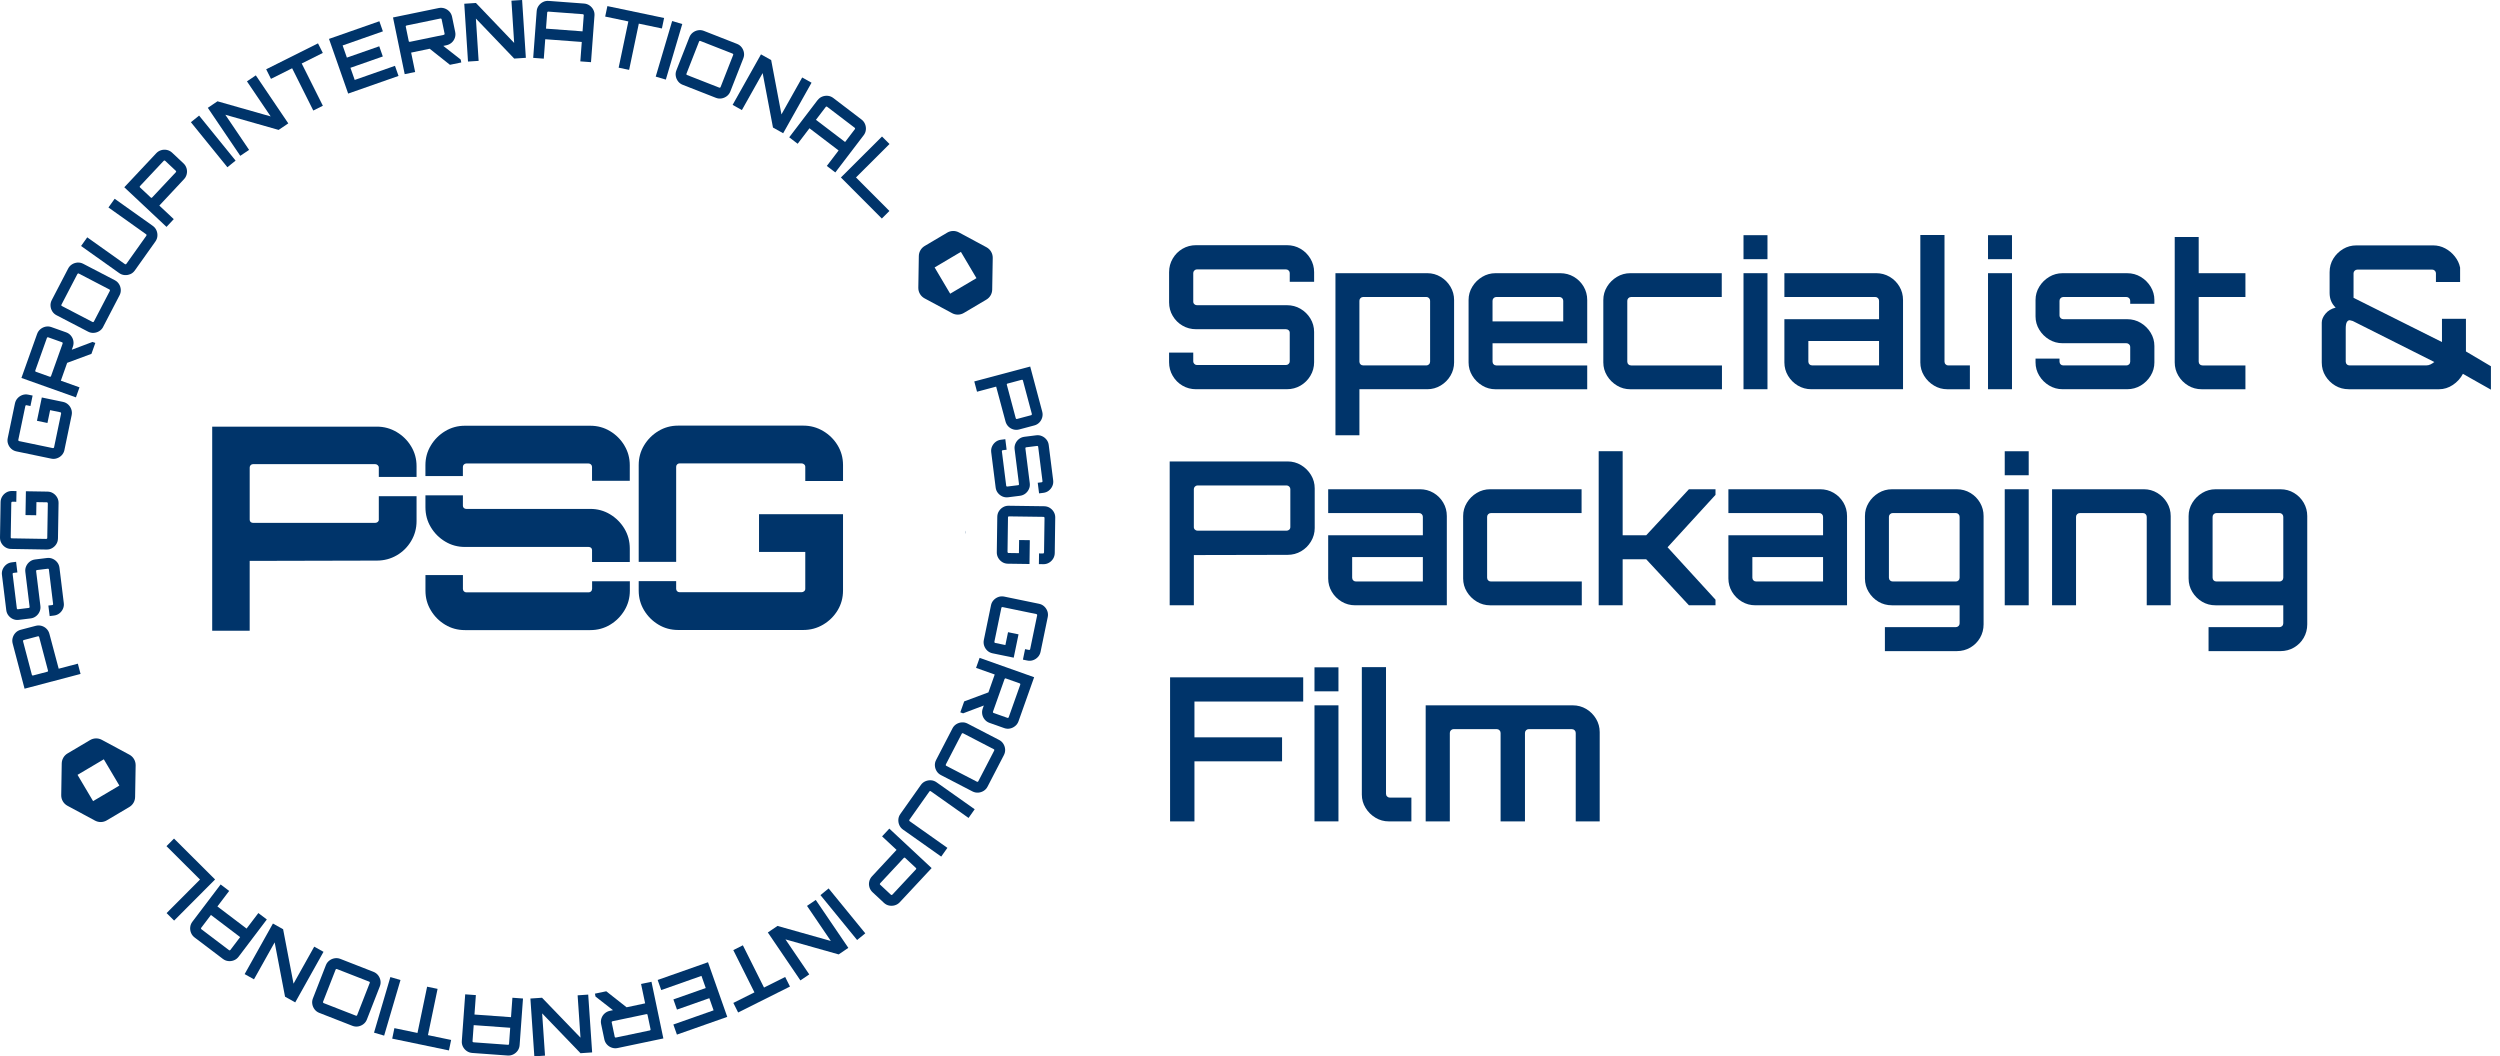 <?xml version="1.0" encoding="UTF-8"?>
<svg id="Layer_1" data-name="Layer 1" xmlns="http://www.w3.org/2000/svg" viewBox="0 0 1480.12 625.4">
  <defs>
    <style>
      .cls-1 {
        fill: #00346a;
      }
    </style>
  </defs>
  <g>
    <path class="cls-1" d="M708.13,230.44c-2.94,0-5.62-.71-8.05-2.13-2.43-1.42-4.35-3.36-5.78-5.8-1.43-2.45-2.15-5.13-2.15-8.05v-5.69h14.31v5.21c0,.55.22,1.05.66,1.48.44.43.93.65,1.49.65h52.71c.64,0,1.17-.22,1.61-.65.44-.43.66-.93.66-1.48v-16.94c0-.63-.22-1.14-.66-1.54-.44-.39-.97-.59-1.61-.59h-53.18c-2.94,0-5.62-.71-8.05-2.13-2.43-1.42-4.35-3.33-5.78-5.75-1.43-2.41-2.15-5.07-2.15-8v-17.89c0-2.92.72-5.61,2.15-8.05,1.43-2.45,3.36-4.38,5.78-5.8,2.42-1.42,5.11-2.13,8.05-2.13h53.78c2.94,0,5.62.71,8.05,2.13,2.42,1.42,4.37,3.36,5.84,5.8,1.47,2.45,2.21,5.13,2.21,8.05v5.69h-14.43v-5.21c0-.55-.22-1.05-.66-1.48-.44-.43-.97-.65-1.61-.65h-52.71c-.56,0-1.05.22-1.49.65-.44.43-.66.93-.66,1.48v16.94c0,.63.22,1.15.66,1.54.44.4.93.59,1.49.59h53.3c2.94,0,5.62.71,8.05,2.13,2.42,1.42,4.37,3.34,5.84,5.74,1.47,2.41,2.21,5.08,2.21,8v17.89c0,2.92-.74,5.61-2.21,8.05-1.47,2.45-3.42,4.38-5.84,5.8-2.43,1.42-5.11,2.13-8.05,2.13h-53.78Z"/>
    <path class="cls-1" d="M790.65,257.68v-95.94h54.38c2.86,0,5.5.73,7.93,2.19,2.42,1.46,4.35,3.4,5.78,5.8,1.43,2.41,2.15,5.04,2.15,7.88v36.96c0,2.84-.72,5.47-2.15,7.88-1.43,2.41-3.36,4.34-5.78,5.8-2.43,1.46-5.07,2.19-7.93,2.19h-40.19v27.24h-14.19ZM807.1,216.34h37.44c.56,0,1.05-.22,1.49-.65.44-.43.66-.97.66-1.6v-36.01c0-.63-.22-1.16-.66-1.6-.44-.43-.94-.65-1.49-.65h-37.44c-.64,0-1.17.22-1.61.65-.44.44-.66.97-.66,1.6v36.01c0,.63.22,1.17.66,1.6.44.44.97.65,1.61.65Z"/>
    <path class="cls-1" d="M877.52,228.25c-2.43-1.46-4.37-3.39-5.84-5.8-1.47-2.41-2.21-5.03-2.21-7.88v-36.96c0-2.84.73-5.47,2.21-7.88,1.47-2.41,3.42-4.34,5.84-5.8,2.42-1.46,5.07-2.19,7.93-2.19h38.28c2.94,0,5.62.71,8.05,2.13,2.42,1.42,4.35,3.34,5.78,5.75,1.43,2.41,2.15,5.08,2.15,8v25.59h-56.05v10.9c0,.63.22,1.17.66,1.6.44.44.97.65,1.61.65h53.78v14.1h-54.26c-2.86,0-5.51-.73-7.93-2.19ZM883.66,190.28h41.85v-12.2c0-.63-.22-1.16-.66-1.6-.44-.43-.97-.65-1.61-.65h-37.32c-.64,0-1.17.22-1.61.65-.44.44-.66.97-.66,1.6v12.2Z"/>
    <path class="cls-1" d="M957.29,228.25c-2.43-1.46-4.37-3.39-5.84-5.8-1.47-2.41-2.21-5.03-2.21-7.88v-36.96c0-2.84.73-5.47,2.21-7.88,1.47-2.41,3.42-4.34,5.84-5.8,2.42-1.46,5.07-2.19,7.93-2.19h54.14v14.1h-53.66c-.64,0-1.17.22-1.61.65-.44.44-.66.97-.66,1.6v36.01c0,.63.22,1.17.66,1.6.44.44.97.65,1.61.65h53.78v14.1h-54.26c-2.86,0-5.51-.73-7.93-2.19Z"/>
    <path class="cls-1" d="M1032.24,153.45v-14.21h14.19v14.21h-14.19ZM1032.24,230.44v-68.7h14.19v68.7h-14.19Z"/>
    <path class="cls-1" d="M1072.42,230.44c-2.94,0-5.62-.73-8.05-2.19-2.43-1.46-4.35-3.39-5.78-5.8-1.43-2.41-2.15-5.03-2.15-7.88v-25.59h56.05v-10.9c0-.63-.22-1.16-.66-1.6-.44-.43-.97-.65-1.61-.65h-53.78v-14.1h54.26c2.94,0,5.62.71,8.05,2.13,2.42,1.42,4.35,3.34,5.78,5.75,1.43,2.41,2.15,5.08,2.15,8v52.83h-54.26ZM1072.9,216.34h39.59v-14.45h-41.86v12.2c0,.63.22,1.17.66,1.6.44.44.97.65,1.61.65Z"/>
    <path class="cls-1" d="M1144.98,228.25c-2.43-1.46-4.37-3.39-5.84-5.8-1.47-2.41-2.21-5.03-2.21-7.88v-75.45h14.31v74.98c0,.63.22,1.17.66,1.6.44.44.93.65,1.49.65h12.88v14.1h-13.36c-2.86,0-5.51-.73-7.93-2.19Z"/>
    <path class="cls-1" d="M1177,153.45v-14.21h14.19v14.21h-14.19ZM1177,230.44v-68.7h14.19v68.7h-14.19Z"/>
    <path class="cls-1" d="M1213.19,228.25c-2.43-1.46-4.37-3.39-5.84-5.8-1.47-2.41-2.21-5.03-2.21-7.88v-2.25h14.19v1.78c0,.63.22,1.17.66,1.6.44.44.97.65,1.61.65h37.32c.64,0,1.17-.22,1.61-.65.44-.43.66-.97.66-1.6v-8.77c0-.55-.22-1.05-.66-1.48-.44-.43-.97-.65-1.61-.65h-37.8c-2.86,0-5.51-.73-7.93-2.19-2.43-1.46-4.37-3.39-5.84-5.8-1.47-2.41-2.21-5.03-2.21-7.88v-9.71c0-2.84.73-5.47,2.21-7.88,1.47-2.41,3.42-4.34,5.84-5.8,2.42-1.46,5.07-2.19,7.93-2.19h38.28c2.94,0,5.62.73,8.05,2.19,2.42,1.46,4.37,3.4,5.84,5.8,1.47,2.41,2.21,5.04,2.21,7.88v2.25h-14.31v-1.78c0-.63-.22-1.16-.66-1.6-.44-.43-.97-.65-1.61-.65h-37.32c-.64,0-1.17.22-1.61.65-.44.44-.66.97-.66,1.6v8.76c0,.55.22,1.05.66,1.48.44.43.97.65,1.61.65h37.8c2.94,0,5.62.73,8.05,2.19,2.42,1.46,4.37,3.4,5.84,5.8,1.47,2.41,2.21,5.03,2.21,7.88v9.71c0,2.84-.74,5.47-2.21,7.88-1.47,2.41-3.42,4.34-5.84,5.8-2.43,1.46-5.11,2.19-8.05,2.19h-38.28c-2.86,0-5.51-.73-7.93-2.19Z"/>
    <path class="cls-1" d="M1295.47,228.25c-2.43-1.46-4.35-3.39-5.78-5.8-1.43-2.41-2.15-5.03-2.15-7.88v-74.27h14.19v21.44h27.67v14.1h-27.67v38.26c0,.63.22,1.17.66,1.6.44.44.97.65,1.61.65h25.4v14.1h-25.88c-2.94,0-5.62-.73-8.05-2.19Z"/>
    <path class="cls-1" d="M1390.57,230.44c-2.94,0-5.6-.71-7.99-2.13-2.38-1.42-4.31-3.32-5.78-5.69-1.47-2.37-2.21-5.05-2.21-8.05v-23.57c0-1.74.73-3.49,2.21-5.27,1.47-1.78,3.48-2.98,6.02-3.61-2.38-2.29-3.58-5.17-3.58-8.65v-12.32c0-3,.73-5.69,2.21-8.05,1.47-2.37,3.4-4.26,5.78-5.69,2.39-1.42,5.01-2.13,7.87-2.13h45.43c2.54,0,4.93.59,7.15,1.78,2.22,1.18,4.13,2.78,5.72,4.8,1.59,2.01,2.62,4.2,3.1,6.57v8.53h-14.31v-5.21c0-.55-.22-1.05-.66-1.48-.44-.43-.94-.65-1.49-.65h-44.36c-.64,0-1.17.22-1.61.65-.44.43-.66.93-.66,1.48v14.57l52.35,26.18v-13.74h14.19v19.31l14.79,8.76v13.86l-16.58-9.36c-1.43,2.69-3.42,4.88-5.96,6.57-2.55,1.7-5.29,2.55-8.23,2.55h-53.42ZM1391.05,216.34h45.43c.87,0,1.71-.2,2.5-.59.79-.39,1.55-.87,2.27-1.42l-48.29-24.28-1.79-.47c-.72,0-1.29.38-1.73,1.12-.44.75-.66,2.07-.66,3.97v19.43c0,.63.22,1.17.66,1.6.44.44.97.65,1.61.65Z"/>
    <path class="cls-1" d="M692.51,358.36v-85.17h69.76c2.94,0,5.62.73,8.05,2.19,2.42,1.46,4.37,3.4,5.84,5.8,1.47,2.41,2.21,5.08,2.21,8v23.45c0,2.84-.74,5.49-2.21,7.94-1.47,2.45-3.42,4.38-5.84,5.8-2.43,1.42-5.11,2.13-8.05,2.13l-55.45.12v29.73h-14.31ZM708.96,314.18h52.83c.56,0,1.05-.2,1.49-.59.44-.39.66-.91.66-1.54v-22.51c0-.55-.22-1.05-.66-1.48-.44-.43-.94-.65-1.49-.65h-52.83c-.56,0-1.05.22-1.49.65-.44.43-.66.93-.66,1.48v22.51c0,.63.22,1.15.66,1.54.44.4.93.59,1.49.59Z"/>
    <path class="cls-1" d="M802.33,358.36c-2.94,0-5.62-.73-8.05-2.19-2.43-1.46-4.35-3.39-5.78-5.8-1.43-2.41-2.15-5.03-2.15-7.88v-25.59h56.05v-10.9c0-.63-.22-1.16-.66-1.6-.44-.43-.97-.65-1.61-.65h-53.78v-14.1h54.26c2.94,0,5.62.71,8.05,2.13,2.42,1.42,4.35,3.34,5.78,5.75,1.43,2.41,2.15,5.08,2.15,8v52.83h-54.26ZM802.81,344.27h39.59v-14.45h-41.86v12.2c0,.63.22,1.17.66,1.6.44.44.97.65,1.61.65Z"/>
    <path class="cls-1" d="M874.3,356.17c-2.43-1.46-4.37-3.39-5.84-5.8-1.47-2.41-2.21-5.03-2.21-7.88v-36.96c0-2.84.73-5.47,2.21-7.88,1.47-2.41,3.42-4.34,5.84-5.8,2.42-1.46,5.07-2.19,7.93-2.19h54.14v14.1h-53.66c-.64,0-1.17.22-1.61.65-.44.44-.66.97-.66,1.6v36.01c0,.63.22,1.17.66,1.6.44.44.97.65,1.61.65h53.78v14.1h-54.26c-2.86,0-5.51-.73-7.93-2.19Z"/>
    <path class="cls-1" d="M946.5,358.36v-91.21h14.19v49.75h13.95l25.28-27.24h15.74v3.32l-28.38,31.03,28.38,31.03v3.32h-15.74l-25.28-27.24h-13.95v27.24h-14.19Z"/>
    <path class="cls-1" d="M1039.27,358.36c-2.94,0-5.62-.73-8.05-2.19-2.43-1.46-4.35-3.39-5.78-5.8-1.43-2.41-2.15-5.03-2.15-7.88v-25.59h56.05v-10.9c0-.63-.22-1.16-.66-1.6-.44-.43-.97-.65-1.61-.65h-53.78v-14.1h54.26c2.94,0,5.62.71,8.05,2.13,2.42,1.42,4.35,3.34,5.78,5.75,1.43,2.41,2.15,5.08,2.15,8v52.83h-54.26ZM1039.75,344.27h39.59v-14.45h-41.86v12.2c0,.63.22,1.17.66,1.6.44.44.97.65,1.61.65Z"/>
    <path class="cls-1" d="M1115.95,385.49v-14.21h42.09c.56,0,1.05-.22,1.49-.65.44-.43.66-.97.66-1.6v-10.66h-40.07c-2.94,0-5.6-.71-7.99-2.13-2.38-1.42-4.31-3.34-5.78-5.75-1.47-2.41-2.21-5.07-2.21-8v-36.96c0-2.84.73-5.47,2.21-7.88,1.47-2.41,3.42-4.34,5.84-5.8,2.42-1.46,5.07-2.19,7.93-2.19h38.4c2.94,0,5.62.73,8.05,2.19,2.42,1.46,4.33,3.4,5.72,5.8,1.39,2.41,2.09,5.04,2.09,7.88v64.08c0,2.92-.7,5.59-2.09,8-1.39,2.41-3.3,4.32-5.72,5.75-2.43,1.42-5.11,2.13-8.05,2.13h-42.57ZM1120.6,344.27h37.44c.56,0,1.05-.22,1.49-.65.44-.43.66-.97.66-1.6v-36.01c0-.63-.22-1.16-.66-1.6-.44-.43-.94-.65-1.49-.65h-37.44c-.64,0-1.17.22-1.61.65-.44.44-.66.97-.66,1.6v36.01c0,.63.22,1.17.66,1.6.44.44.97.65,1.61.65Z"/>
    <path class="cls-1" d="M1186.9,281.37v-14.21h14.19v14.21h-14.19ZM1186.9,358.36v-68.7h14.19v68.7h-14.19Z"/>
    <path class="cls-1" d="M1214.92,358.36v-68.7h54.38c2.86,0,5.5.73,7.93,2.19,2.42,1.46,4.35,3.4,5.78,5.8,1.43,2.41,2.15,5.04,2.15,7.88v52.83h-14.19v-52.35c0-.63-.22-1.16-.66-1.6-.44-.43-.94-.65-1.49-.65h-37.44c-.64,0-1.17.22-1.61.65-.44.44-.66.97-.66,1.6v52.35h-14.19Z"/>
    <path class="cls-1" d="M1307.57,385.49v-14.21h42.09c.56,0,1.05-.22,1.49-.65.44-.43.66-.97.66-1.6v-10.66h-40.07c-2.94,0-5.6-.71-7.99-2.13-2.38-1.42-4.31-3.34-5.78-5.75-1.47-2.41-2.21-5.07-2.21-8v-36.96c0-2.84.73-5.47,2.21-7.88,1.47-2.41,3.42-4.34,5.84-5.8,2.42-1.46,5.07-2.19,7.93-2.19h38.4c2.94,0,5.62.73,8.05,2.19,2.42,1.46,4.33,3.4,5.72,5.8,1.39,2.41,2.09,5.04,2.09,7.88v64.08c0,2.92-.7,5.59-2.09,8-1.39,2.41-3.3,4.32-5.72,5.75-2.43,1.42-5.11,2.13-8.05,2.13h-42.57ZM1312.23,344.27h37.44c.56,0,1.05-.22,1.49-.65.44-.43.66-.97.66-1.6v-36.01c0-.63-.22-1.16-.66-1.6-.44-.43-.94-.65-1.49-.65h-37.44c-.64,0-1.17.22-1.61.65-.44.44-.66.97-.66,1.6v36.01c0,.63.22,1.17.66,1.6.44.44.97.65,1.61.65Z"/>
    <path class="cls-1" d="M692.74,486.29v-85.28h78.82v14.33h-64.39v21.2h51.87v14.21h-51.87v35.54h-14.43Z"/>
    <path class="cls-1" d="M778.24,409.3v-14.21h14.19v14.21h-14.19ZM778.24,486.29v-68.7h14.19v68.7h-14.19Z"/>
    <path class="cls-1" d="M814.32,484.1c-2.43-1.46-4.37-3.39-5.84-5.8-1.47-2.41-2.21-5.03-2.21-7.88v-75.45h14.31v74.98c0,.63.22,1.17.66,1.6.44.44.93.65,1.49.65h12.88v14.1h-13.36c-2.86,0-5.51-.73-7.93-2.19Z"/>
    <path class="cls-1" d="M844.07,486.29v-68.7h87.05c2.94,0,5.62.73,8.05,2.19,2.42,1.46,4.35,3.4,5.78,5.8,1.43,2.41,2.15,5.04,2.15,7.88v52.83h-14.19v-52.35c0-.63-.22-1.16-.66-1.6-.44-.43-.97-.65-1.61-.65h-25.64c-.56,0-1.05.22-1.49.65-.44.44-.66.97-.66,1.6v52.35h-14.43v-52.35c0-.63-.22-1.16-.66-1.6-.44-.43-.94-.65-1.49-.65h-25.76c-.56,0-1.05.22-1.49.65-.44.44-.66.97-.66,1.6v52.35h-14.31Z"/>
  </g>
  <g>
    <g>
      <path class="cls-1" d="M571.48,315.6c-.02.16-.05.33-.1.48v-1.93c.13.46.16.95.1,1.45Z"/>
      <path class="cls-1" d="M47.67,399.01l-33.13,8.73-7.04-26.73c-.31-1.17-.3-2.32.03-3.46.33-1.14.89-2.12,1.71-2.96.81-.84,1.81-1.41,2.97-1.72l8.94-2.35c1.17-.31,2.32-.3,3.46.02,1.14.33,2.12.9,2.95,1.74.83.83,1.39,1.83,1.7,3l5.49,20.63,11.34-2.99,1.6,6.08ZM28.41,396.99l-5.22-19.82c-.04-.15-.12-.28-.25-.38-.12-.1-.26-.13-.42-.09l-8.48,2.24c-.15.04-.27.13-.34.29-.07.15-.09.3-.05.46l5.22,19.82c.04.15.13.27.27.35.13.08.28.1.43.06l8.48-2.23c.15-.04.26-.13.33-.26.06-.13.08-.28.03-.43Z"/>
      <path class="cls-1" d="M37.77,357.05c.15,1.2-.02,2.33-.5,3.4-.48,1.07-1.18,1.96-2.09,2.68-.92.72-1.98,1.15-3.18,1.3l-2.6.32-.77-6.24,2.32-.28c.16-.02.28-.09.38-.21.1-.12.14-.26.11-.42l-2.49-20.39c-.02-.16-.09-.28-.21-.38-.12-.1-.26-.14-.42-.12l-6.48.79c-.16.02-.28.09-.36.21-.08.12-.11.26-.09.42l2.53,20.62c.15,1.2-.02,2.33-.5,3.4-.48,1.07-1.18,1.96-2.1,2.68-.92.72-2,1.16-3.23,1.31l-7,.86c-1.2.15-2.33-.02-3.4-.49-1.07-.48-1.96-1.18-2.68-2.1-.72-.92-1.15-1.98-1.3-3.18l-2.56-20.91c-.15-1.2.02-2.33.5-3.4.48-1.06,1.18-1.96,2.1-2.68.92-.72,1.98-1.15,3.18-1.3l2.6-.32.77,6.29-2.32.28c-.16.02-.28.09-.38.21-.1.12-.13.27-.12.42l2.49,20.39c.02.16.09.28.21.38.13.1.27.13.42.12l6.48-.8c.16-.02.28-.09.36-.21.08-.12.11-.26.09-.42l-2.53-20.67c-.15-1.2.02-2.33.5-3.4.48-1.07,1.18-1.96,2.1-2.68.92-.72,1.99-1.16,3.23-1.31l7-.86c1.2-.15,2.33.02,3.4.5,1.07.48,1.96,1.18,2.68,2.1.72.92,1.15,1.98,1.3,3.18l2.56,20.91Z"/>
      <path class="cls-1" d="M34.31,318.83c-.02,1.21-.34,2.31-.96,3.3-.62.99-1.44,1.78-2.45,2.37-1.01.59-2.12.87-3.33.85l-21.06-.35c-1.21-.02-2.31-.34-3.29-.96-.99-.62-1.78-1.44-2.37-2.45-.59-1.01-.87-2.12-.85-3.33l.35-21.01c.02-1.21.34-2.31.96-3.32.62-1.01,1.44-1.8,2.45-2.39,1.01-.59,2.12-.87,3.33-.85l2.67.05-.11,6.34-2.38-.04c-.16,0-.29.06-.41.18-.11.13-.17.27-.17.43l-.34,20.49c0,.16.05.3.16.41.11.11.24.17.4.17l20.49.34c.16,0,.29-.05.41-.16.11-.11.17-.24.17-.4l.34-20.49c0-.16-.05-.3-.16-.43-.11-.13-.24-.19-.4-.2l-6.19-.1-.13,7.77-6.34-.1.23-14.11,12.82.21c1.21.02,2.31.34,3.3.96.99.62,1.78,1.44,2.37,2.47.59,1.03.87,2.14.85,3.35l-.35,21.01Z"/>
      <path class="cls-1" d="M38.16,266.4c-.25,1.18-.77,2.2-1.56,3.06s-1.75,1.48-2.85,1.86c-1.1.39-2.24.46-3.43.21l-20.62-4.29c-1.18-.25-2.2-.77-3.06-1.56s-1.48-1.74-1.86-2.85c-.39-1.1-.46-2.24-.21-3.43l4.28-20.57c.25-1.18.77-2.21,1.57-3.08.8-.87,1.75-1.5,2.85-1.89,1.1-.39,2.25-.46,3.43-.21l2.61.54-1.29,6.2-2.33-.48c-.16-.03-.3,0-.44.1-.14.1-.22.23-.25.39l-4.18,20.06c-.03.16,0,.3.08.43.09.13.21.21.36.25l20.06,4.17c.16.03.3,0,.43-.08.13-.09.21-.21.25-.36l4.18-20.06c.03-.15,0-.31-.08-.45-.08-.15-.2-.24-.36-.27l-6.07-1.26-1.58,7.6-6.21-1.29,2.87-13.81,12.55,2.61c1.18.24,2.2.77,3.06,1.56.86.8,1.48,1.75,1.86,2.87.38,1.12.45,2.27.2,3.45l-4.28,20.58Z"/>
      <path class="cls-1" d="M44.96,235.26l-32.28-11.5,9.28-26.04c.41-1.14,1.06-2.08,1.97-2.84.91-.75,1.94-1.25,3.08-1.48,1.15-.23,2.29-.15,3.42.26l8.71,3.1c1.14.4,2.08,1.06,2.84,1.97.75.91,1.24,1.94,1.45,3.1.21,1.15.12,2.3-.29,3.44l-7.12,20.12,11.04,3.94-2.11,5.93ZM30.2,222.71l6.88-19.3c.05-.15.05-.3,0-.45-.05-.15-.15-.25-.3-.31l-8.26-2.95c-.15-.05-.3-.04-.45.04-.15.08-.25.2-.3.35l-6.88,19.3c-.05.15-.04.3.02.44.07.14.18.24.33.29l8.26,2.94c.15.05.29.04.42-.03.13-.07.22-.19.27-.34ZM54.14,209.49l-15.1,5.6,2.77-7.76,12.97-4.89,1.66.59-2.3,6.46Z"/>
      <path class="cls-1" d="M61.08,193.53c-.56,1.07-1.33,1.91-2.33,2.52-1,.61-2.08.95-3.25,1.03-1.17.07-2.29-.17-3.36-.73l-18.69-9.72c-1.07-.56-1.91-1.33-2.52-2.33-.61-1-.95-2.08-1.02-3.25-.07-1.17.17-2.28.72-3.36l9.72-18.69c.56-1.07,1.34-1.91,2.33-2.52,1-.61,2.08-.95,3.24-1.03,1.17-.07,2.28.17,3.36.73l18.69,9.72c1.07.56,1.91,1.33,2.52,2.33.61,1,.95,2.08,1.02,3.25.07,1.17-.17,2.29-.73,3.35l-9.72,18.69ZM55.57,190.4l9.46-18.18c.07-.14.09-.29.05-.46-.04-.16-.13-.28-.27-.36l-18.18-9.46c-.14-.07-.29-.08-.45-.02-.16.06-.27.16-.35.3l-9.46,18.18c-.07.14-.09.29-.04.44.05.15.14.26.28.33l18.18,9.46c.14.07.29.09.44.04.15-.05.26-.14.33-.28Z"/>
      <path class="cls-1" d="M77.15,162.29c-1.07.47-2.19.66-3.36.57-1.17-.09-2.24-.48-3.22-1.18l-22.57-16.04,3.65-5.13,22.33,15.88c.13.09.27.12.43.1.16-.03.28-.1.37-.23l11.87-16.7c.09-.13.13-.28.11-.45-.02-.17-.09-.3-.22-.39l-22.33-15.88,3.67-5.16,22.57,16.04c.99.7,1.71,1.59,2.17,2.66.47,1.07.66,2.19.57,3.36-.09,1.17-.48,2.24-1.18,3.23l-12.2,17.17c-.7.99-1.59,1.71-2.66,2.18Z"/>
      <path class="cls-1" d="M98.57,134.32l-24.98-23.45,18.92-20.15c.83-.88,1.81-1.48,2.94-1.81,1.14-.33,2.27-.37,3.42-.12,1.14.25,2.15.78,3.04,1.61l6.74,6.33c.88.83,1.48,1.81,1.81,2.94s.36,2.28.09,3.42c-.27,1.14-.81,2.15-1.64,3.03l-14.58,15.6,8.55,8.02-4.3,4.59ZM90.07,116.92l14.03-14.94c.11-.11.17-.25.19-.41s-.03-.29-.15-.4l-6.39-6c-.11-.11-.26-.15-.43-.14-.17.02-.3.08-.41.2l-14.03,14.94c-.11.12-.16.25-.15.41,0,.16.06.29.18.4l6.39,6c.12.11.25.16.39.14.15-.01.27-.08.38-.2Z"/>
      <path class="cls-1" d="M134.63,99.01l-21.61-26.65,4.85-3.93,21.61,26.65-4.85,3.93Z"/>
      <path class="cls-1" d="M142.26,92.26l-19.22-28.42,5.72-3.87,31.49,8.96-14.04-20.76,5.25-3.55,19.22,28.43-5.72,3.87-31.56-8.98,14.07,20.8-5.21,3.52Z"/>
      <path class="cls-1" d="M185.48,65.44l-12.52-25.02-12.53,6.27-2.84-5.67,30.69-15.35,2.84,5.67-12.49,6.25,12.52,25.02-5.67,2.84Z"/>
      <path class="cls-1" d="M206.13,55.41l-11.35-32.38,29.82-10.45,2.09,5.98-23.84,8.35,2.52,7.2,19.16-6.71,2.11,6.03-19.16,6.71,2.52,7.19,23.84-8.35,2.1,5.98-29.82,10.45Z"/>
      <path class="cls-1" d="M239.6,43.9l-6.92-33.56,27.07-5.58c1.18-.24,2.33-.17,3.45.21,1.12.38,2.07,1.01,2.87,1.86.79.86,1.31,1.88,1.56,3.06l1.87,9.06c.24,1.18.17,2.33-.21,3.45-.38,1.12-1.02,2.07-1.89,2.85-.88.78-1.91,1.29-3.09,1.54l-20.9,4.36,2.37,11.48-6.16,1.27ZM242.66,24.77l20.07-4.14c.15-.03.28-.11.39-.23.1-.12.14-.26.11-.41l-1.77-8.59c-.03-.15-.12-.27-.27-.36-.15-.08-.3-.11-.45-.08l-20.07,4.14c-.15.03-.27.11-.36.24-.09.13-.12.28-.08.43l1.77,8.59c.03.16.11.27.24.34.13.07.27.09.42.06ZM266.39,38.37l-12.62-10,8.07-1.67,10.91,8.55.35,1.73-6.72,1.39Z"/>
      <path class="cls-1" d="M277.08,36.45l-2.21-34.24,6.9-.45,22.64,23.66-1.62-25.02,6.32-.41,2.22,34.24-6.89.45-22.69-23.7,1.62,25.06-6.28.4Z"/>
      <path class="cls-1" d="M317.74,6.65c.09-1.2.47-2.28,1.15-3.23.67-.95,1.53-1.69,2.58-2.22,1.04-.53,2.17-.75,3.37-.66l20.96,1.56c1.2.09,2.29.47,3.26,1.15.97.68,1.72,1.54,2.24,2.58.53,1.04.75,2.16.66,3.37l-2.06,27.61-6.32-.47.86-11.5-21.63-1.61-.86,11.5-6.27-.47,2.06-27.61ZM344.9,18.57l.71-9.55c.01-.16-.04-.3-.16-.42-.12-.12-.26-.19-.42-.2l-20.44-1.53c-.16-.01-.3.04-.42.14s-.18.23-.2.39l-.71,9.55,21.62,1.61Z"/>
      <path class="cls-1" d="M366.27,40.07l5.74-27.38-13.71-2.88,1.3-6.2,33.58,7.04-1.3,6.21-13.67-2.87-5.74,27.38-6.21-1.3Z"/>
      <path class="cls-1" d="M388.22,45.35l9.73-32.9,5.99,1.77-9.73,32.91-5.99-1.77Z"/>
      <path class="cls-1" d="M404.2,50.21c-1.12-.44-2.04-1.12-2.75-2.05-.71-.93-1.17-1.97-1.36-3.12-.2-1.15-.07-2.29.37-3.41l7.69-19.61c.44-1.12,1.13-2.04,2.05-2.75.93-.71,1.97-1.17,3.12-1.36,1.15-.2,2.29-.07,3.41.37l19.61,7.69c1.12.44,2.04,1.12,2.75,2.05.71.93,1.16,1.97,1.36,3.12.2,1.15.08,2.29-.37,3.41l-7.69,19.61c-.44,1.12-1.13,2.04-2.05,2.75-.93.71-1.97,1.17-3.12,1.36-1.15.2-2.29.07-3.41-.37l-19.61-7.69ZM406.74,44.4l19.08,7.48c.15.06.3.06.46,0,.16-.06.27-.16.33-.31l7.48-19.08c.06-.15.05-.3-.03-.45-.08-.15-.19-.25-.34-.31l-19.08-7.48c-.15-.06-.3-.05-.44,0-.15.06-.25.17-.31.32l-7.48,19.08c-.06.15-.06.29,0,.44.06.14.17.25.32.3Z"/>
      <path class="cls-1" d="M433.74,62.1l16.8-29.92,6.03,3.38,6.09,32.17,12.28-21.86,5.53,3.1-16.8,29.92-6.03-3.38-6.11-32.24-12.3,21.9-5.48-3.08Z"/>
      <path class="cls-1" d="M484.07,59.27c.73-.96,1.64-1.65,2.73-2.08,1.09-.43,2.21-.58,3.37-.46,1.16.13,2.22.56,3.18,1.29l16.71,12.74c.96.73,1.66,1.64,2.1,2.74.44,1.1.6,2.22.47,3.39-.13,1.16-.55,2.22-1.29,3.18l-16.79,22.02-5.04-3.84,6.99-9.17-17.25-13.14-6.99,9.17-5-3.82,16.78-22.02ZM500.34,84.07l5.8-7.62c.1-.13.13-.27.09-.44-.03-.17-.11-.3-.24-.39l-16.3-12.42c-.13-.1-.27-.13-.42-.11-.16.02-.28.09-.38.22l-5.81,7.62,17.25,13.14Z"/>
      <path class="cls-1" d="M497.86,105.08l24.33-24.26,4.44,4.45-19.84,19.79,19.79,19.84-4.49,4.48-24.23-24.3Z"/>
      <path class="cls-1" d="M576.82,225.83l33.11-8.82,7.12,26.71c.31,1.17.3,2.32-.02,3.46-.32,1.14-.89,2.13-1.7,2.97-.81.84-1.8,1.42-2.97,1.73l-8.93,2.38c-1.17.31-2.32.31-3.46-.01-1.14-.32-2.12-.9-2.95-1.73-.83-.83-1.4-1.83-1.71-3l-5.54-20.62-11.33,3.02-1.62-6.08ZM596.09,227.8l5.28,19.8c.04.15.12.28.25.38.12.1.26.13.42.09l8.47-2.26c.15-.04.27-.14.34-.29.07-.15.09-.3.05-.46l-5.28-19.8c-.04-.15-.13-.27-.27-.35-.14-.08-.28-.1-.43-.06l-8.47,2.26c-.15.04-.26.13-.33.26-.06.13-.08.28-.03.43Z"/>
      <path class="cls-1" d="M586.85,267.75c-.15-1.2,0-2.33.48-3.4.48-1.07,1.17-1.97,2.09-2.69.92-.73,1.97-1.16,3.17-1.31l2.6-.33.78,6.24-2.32.29c-.16.02-.29.09-.38.22-.1.12-.14.26-.11.42l2.56,20.38c.02.16.09.28.22.38.12.1.26.14.42.11l6.48-.81c.16-.02.28-.09.36-.21.08-.12.11-.26.09-.42l-2.59-20.61c-.15-1.2.01-2.33.49-3.4.47-1.07,1.17-1.97,2.09-2.69.92-.72,1.99-1.16,3.22-1.32l7-.88c1.2-.15,2.33.01,3.4.49,1.07.47,1.96,1.17,2.69,2.09.73.92,1.16,1.98,1.31,3.18l2.63,20.9c.15,1.2-.01,2.33-.49,3.4-.47,1.07-1.17,1.96-2.09,2.69-.92.72-1.98,1.16-3.17,1.31l-2.6.33-.79-6.29,2.32-.29c.16-.02.28-.09.38-.22.1-.12.14-.26.12-.42l-2.56-20.38c-.02-.16-.09-.29-.22-.38-.12-.1-.27-.13-.42-.11l-6.48.81c-.16.02-.28.09-.36.21-.08.12-.11.26-.09.42l2.6,20.66c.15,1.2-.01,2.33-.49,3.4s-1.17,1.96-2.09,2.69c-.92.72-1.99,1.16-3.22,1.32l-7,.88c-1.2.15-2.33-.01-3.4-.48-1.07-.47-1.96-1.17-2.69-2.09-.72-.92-1.16-1.98-1.31-3.18l-2.63-20.9Z"/>
      <path class="cls-1" d="M590.44,305.96c.02-1.21.33-2.31.95-3.3.62-.99,1.43-1.78,2.44-2.37,1.01-.59,2.12-.88,3.33-.86l21.06.29c1.2.02,2.31.33,3.3.95.99.62,1.78,1.43,2.37,2.44.59,1.01.88,2.12.86,3.32l-.29,21.01c-.02,1.21-.34,2.32-.95,3.32-.62,1.01-1.43,1.81-2.44,2.4-1.01.59-2.12.88-3.33.86l-2.67-.03.09-6.34,2.38.03c.16,0,.29-.06.41-.18.11-.13.17-.27.17-.43l.29-20.49c0-.16-.05-.29-.16-.41-.11-.11-.25-.17-.4-.17l-20.49-.28c-.16,0-.3.05-.41.16-.11.11-.17.24-.17.4l-.28,20.49c0,.16.05.3.16.43.11.13.24.2.4.2l6.19.09.11-7.77,6.34.09-.19,14.11-12.82-.18c-1.21-.02-2.31-.33-3.3-.95-.99-.62-1.78-1.44-2.38-2.46-.59-1.03-.88-2.14-.86-3.35l.29-21.02Z"/>
      <path class="cls-1" d="M586.71,358.36c.24-1.18.76-2.2,1.56-3.06.79-.86,1.74-1.48,2.84-1.87,1.1-.39,2.25-.46,3.43-.22l20.63,4.26c1.18.24,2.2.76,3.06,1.56.86.79,1.48,1.74,1.87,2.84.39,1.1.46,2.24.22,3.43l-4.25,20.58c-.24,1.18-.76,2.21-1.56,3.08-.8.87-1.75,1.5-2.85,1.89-1.1.39-2.24.46-3.43.22l-2.61-.54,1.28-6.21,2.33.48c.16.03.3,0,.43-.1.14-.1.22-.23.25-.39l4.15-20.07c.03-.16,0-.3-.08-.43-.09-.13-.21-.21-.36-.25l-20.07-4.15c-.16-.03-.3,0-.43.08-.13.08-.21.21-.25.36l-4.14,20.07c-.03.16,0,.31.08.45.08.15.2.24.36.27l6.07,1.25,1.57-7.61,6.21,1.28-2.85,13.81-12.55-2.59c-1.18-.24-2.2-.76-3.06-1.56-.86-.79-1.48-1.75-1.87-2.87-.38-1.12-.45-2.27-.21-3.45l4.25-20.58Z"/>
      <path class="cls-1" d="M570.83,415.27l15.09-5.62-2.75,7.77-12.97,4.91-1.66-.59,2.3-6.47ZM579.97,389.48l32.29,11.46-9.24,26.05c-.4,1.14-1.06,2.08-1.97,2.84-.91.76-1.94,1.25-3.08,1.49-1.15.23-2.29.15-3.42-.25l-8.71-3.09c-1.14-.4-2.09-1.06-2.84-1.97-.76-.91-1.24-1.94-1.46-3.09-.21-1.16-.12-2.3.29-3.44l7.09-20.14-11.05-3.92,2.1-5.93ZM594.75,402.01l-6.85,19.31c-.05.15-.06.3,0,.45.05.15.14.25.3.31l8.26,2.93c.15.05.3.04.45-.04.15-.08.25-.2.3-.35l6.85-19.31c.05-.15.04-.3-.02-.44-.07-.14-.18-.24-.32-.29l-8.27-2.93c-.15-.05-.29-.04-.42.03-.13.07-.22.18-.27.33Z"/>
      <path class="cls-1" d="M563.9,431.24c.55-1.07,1.33-1.91,2.33-2.53,1-.61,2.08-.96,3.25-1.03,1.16-.08,2.28.16,3.36.72l18.7,9.69c1.07.55,1.91,1.33,2.52,2.33.61,1,.95,2.08,1.03,3.24.07,1.17-.17,2.28-.72,3.36l-9.69,18.7c-.55,1.07-1.33,1.91-2.33,2.53-1,.61-2.08.95-3.24,1.03-1.17.07-2.29-.17-3.36-.72l-18.7-9.69c-1.07-.56-1.91-1.33-2.52-2.33-.61-1-.96-2.08-1.03-3.24-.08-1.17.16-2.29.72-3.36l9.69-18.7ZM569.42,434.37l-9.43,18.2c-.07.14-.09.29-.05.46.04.16.13.28.27.36l18.2,9.43c.14.07.29.08.45.02.16-.06.27-.16.35-.31l9.42-18.19c.07-.14.08-.29.04-.44s-.14-.26-.28-.33l-18.2-9.43c-.14-.07-.29-.09-.44-.04-.15.05-.26.14-.33.28Z"/>
      <path class="cls-1" d="M547.87,462.55c1.07-.47,2.19-.66,3.35-.58,1.17.08,2.24.47,3.23,1.17l22.61,15.98-3.63,5.14-22.38-15.82c-.13-.09-.27-.13-.43-.1-.15.03-.28.1-.37.24l-11.83,16.73c-.09.13-.13.28-.11.45.02.17.09.3.22.39l22.37,15.82-3.66,5.17-22.61-15.98c-.99-.7-1.71-1.58-2.18-2.65-.47-1.07-.66-2.19-.58-3.35.08-1.17.47-2.24,1.17-3.23l12.16-17.2c.7-.99,1.58-1.71,2.65-2.18Z"/>
      <path class="cls-1" d="M526.52,490.58l25.05,23.37-18.85,20.21c-.82.88-1.8,1.49-2.94,1.82-1.14.33-2.27.38-3.42.14-1.14-.24-2.16-.77-3.04-1.6l-6.76-6.31c-.88-.83-1.49-1.8-1.82-2.94-.33-1.14-.37-2.27-.1-3.42.26-1.14.81-2.16,1.63-3.04l14.53-15.64-8.57-8,4.29-4.6ZM535.08,507.95l-13.98,14.99c-.11.12-.17.25-.19.41-.02.16.03.29.15.4l6.41,5.98c.12.11.26.15.43.14.17-.02.31-.08.42-.2l13.98-14.99c.11-.12.16-.26.15-.41,0-.16-.06-.29-.18-.4l-6.41-5.98c-.12-.11-.25-.16-.39-.14s-.27.08-.38.2Z"/>
      <path class="cls-1" d="M490.59,526l21.7,26.58-4.84,3.95-21.7-26.58,4.83-3.95Z"/>
      <path class="cls-1" d="M482.97,532.8l19.28,28.38-5.71,3.88-31.51-8.9,14.09,20.73-5.24,3.56-19.28-28.38,5.72-3.88,31.58,8.91-14.11-20.77,5.2-3.54Z"/>
      <path class="cls-1" d="M439.81,559.66l12.52,25.02,12.53-6.27,2.84,5.67-30.69,15.36-2.84-5.67,12.49-6.25-12.52-25.02,5.67-2.84Z"/>
      <path class="cls-1" d="M419.17,569.68l11.4,32.36-29.8,10.5-2.11-5.98,23.82-8.39-2.53-7.19-19.15,6.75-2.12-6.02,19.15-6.75-2.53-7.19-23.82,8.4-2.11-5.98,29.8-10.5Z"/>
      <path class="cls-1" d="M385.71,581.28l7.03,33.53-27.05,5.67c-1.18.25-2.33.18-3.45-.2-1.12-.38-2.08-1-2.87-1.86-.79-.86-1.32-1.88-1.57-3.06l-1.9-9.05c-.25-1.18-.18-2.33.2-3.45.38-1.12,1.01-2.07,1.88-2.85.88-.78,1.9-1.3,3.08-1.55l20.89-4.43-2.41-11.48,6.15-1.29ZM382.71,600.41l-20.06,4.21c-.16.03-.29.11-.39.23-.11.12-.14.26-.11.41l1.8,8.58c.03.16.12.27.27.36.15.08.3.11.45.07l20.05-4.21c.16-.03.28-.11.36-.25.09-.13.11-.27.08-.43l-1.8-8.58c-.03-.16-.11-.27-.24-.34-.13-.07-.27-.09-.42-.06ZM358.94,586.89l12.65,9.96-8.07,1.69-10.94-8.52-.36-1.73,6.72-1.41Z"/>
      <path class="cls-1" d="M348.25,588.85l2.33,34.23-6.89.47-22.71-23.58,1.7,25.01-6.33.43-2.33-34.23,6.89-.47,22.77,23.63-1.7-25.06,6.28-.43Z"/>
      <path class="cls-1" d="M307.64,618.78c-.09,1.2-.47,2.28-1.14,3.24-.68.96-1.53,1.7-2.58,2.23-1.04.53-2.16.75-3.37.67l-20.96-1.52c-1.2-.09-2.29-.47-3.26-1.14-.97-.68-1.72-1.54-2.25-2.58-.53-1.04-.75-2.17-.66-3.37l2-27.62,6.32.46-.83,11.5,21.63,1.56.83-11.5,6.27.45-2,27.62ZM280.45,606.92l-.69,9.55c-.01.16.04.3.16.42s.26.19.41.2l20.44,1.48c.16.01.3-.04.42-.14.12-.1.18-.23.19-.39l.69-9.55-21.63-1.56Z"/>
      <path class="cls-1" d="M259.07,585.46l-5.7,27.39,13.72,2.85-1.29,6.21-33.59-6.99,1.29-6.21,13.67,2.85,5.7-27.39,6.21,1.29Z"/>
      <path class="cls-1" d="M237.11,580.22l-9.68,32.92-5.99-1.76,9.68-32.92,5.99,1.76Z"/>
      <path class="cls-1" d="M221.12,575.38c1.12.44,2.04,1.12,2.76,2.05.71.92,1.17,1.97,1.37,3.12.2,1.15.08,2.29-.36,3.41l-7.67,19.62c-.44,1.12-1.12,2.04-2.05,2.75-.92.71-1.96,1.17-3.12,1.37-1.15.2-2.29.08-3.41-.36l-19.62-7.67c-1.12-.44-2.04-1.12-2.75-2.05-.71-.93-1.17-1.97-1.37-3.12-.2-1.15-.08-2.29.36-3.41l7.66-19.62c.44-1.13,1.12-2.04,2.05-2.76.92-.71,1.97-1.17,3.12-1.36,1.15-.2,2.29-.08,3.42.36l19.62,7.67ZM218.59,581.19l-19.09-7.46c-.14-.06-.3-.06-.46,0-.16.06-.27.16-.33.31l-7.46,19.08c-.06.15-.05.3.03.45.08.15.19.25.34.31l19.09,7.45c.15.06.29.06.44,0,.15-.06.24-.17.3-.32l7.46-19.09c.06-.15.06-.29,0-.44-.06-.15-.17-.25-.32-.3Z"/>
      <path class="cls-1" d="M191.54,563.51l-16.75,29.95-6.03-3.37-6.15-32.16-12.24,21.88-5.53-3.09,16.75-29.95,6.03,3.38,6.16,32.23,12.26-21.92,5.49,3.07Z"/>
      <path class="cls-1" d="M141.24,566.45c-.73.96-1.64,1.66-2.72,2.09-1.08.43-2.21.59-3.37.46-1.16-.12-2.22-.55-3.19-1.28l-16.75-12.69c-.96-.73-1.66-1.64-2.11-2.74-.45-1.1-.61-2.22-.48-3.39.12-1.16.55-2.22,1.28-3.19l16.73-22.07,5.05,3.83-6.97,9.19,17.28,13.1,6.97-9.19,5.01,3.8-16.72,22.07ZM124.9,541.69l-5.79,7.64c-.1.13-.12.27-.09.44.04.17.11.3.24.39l16.33,12.38c.13.1.27.13.42.11.15-.02.28-.1.38-.22l5.79-7.63-17.28-13.1Z"/>
      <path class="cls-1" d="M127.34,520.69l-24.25,24.34-4.46-4.44,19.78-19.85-19.85-19.78,4.47-4.49,24.31,24.22Z"/>
      <path class="cls-1" d="M76.62,446.81l-16.35-8.8c-2.17-1.17-4.79-1.12-6.92.14l-13.35,7.91c-2.11,1.25-3.41,3.5-3.45,5.94l-.3,18.75c-.05,2.63,1.38,5.06,3.69,6.31l16.35,8.8c2.17,1.16,4.79,1.11,6.91-.15l13.35-7.91c2.11-1.25,3.41-3.49,3.44-5.93l.32-18.75c.04-2.63-1.38-5.07-3.69-6.31ZM70.67,465.1l-15.56,9.21-9.21-15.56,15.56-9.21,9.21,15.56Z"/>
      <path class="cls-1" d="M584.06,146.39l-16.35-8.8c-2.17-1.17-4.79-1.12-6.92.14l-13.35,7.91c-2.11,1.25-3.41,3.5-3.45,5.94l-.3,18.75c-.05,2.63,1.38,5.06,3.69,6.31l16.35,8.8c2.17,1.16,4.79,1.11,6.91-.15l13.35-7.91c2.11-1.25,3.41-3.49,3.44-5.93l.32-18.75c.04-2.63-1.38-5.07-3.69-6.31ZM578.11,164.68l-15.56,9.21-9.21-15.56,15.56-9.21,9.21,15.56Z"/>
    </g>
    <g>
      <path class="cls-1" d="M246.62,282.38v-6.42c0-4.26-1.07-8.16-3.2-11.68-2.13-3.53-4.98-6.37-8.56-8.49-3.59-2.13-7.51-3.2-11.77-3.2h-97.46v120.84h22.19v-41.35l75.27-.18c4.26,0,8.18-1.02,11.77-3.1,3.59-2.08,6.44-4.91,8.56-8.49,2.13-3.59,3.2-7.51,3.2-11.77v-14.75h-22.35v13.93c0,.56-.23,1-.67,1.34-.46.33-.95.51-1.51.51h-72.26c-.56,0-1.04-.18-1.42-.51-.39-.33-.58-.77-.58-1.34v-30.93c0-.55.19-1.02.58-1.42.39-.39.86-.58,1.42-.58h72.26c.56,0,1.06.19,1.51.58.44.4.67.88.67,1.42v5.59h22.35Z"/>
      <path class="cls-1" d="M369.68,263.75c-2.13-3.53-4.96-6.37-8.48-8.49-3.53-2.13-7.44-3.2-11.7-3.2h-74.27c-4.26,0-8.14,1.07-11.68,3.2-3.53,2.13-6.37,4.96-8.48,8.49-2.15,3.52-3.2,7.42-3.2,11.68v6.42h22.18v-5.42c0-.56.19-1.04.6-1.42.39-.39.86-.6,1.42-.6h72.42c.56,0,1.04.21,1.42.6.4.39.6.86.6,1.42v8.23h22.35v-9.23c0-4.26-1.07-8.16-3.2-11.68ZM350.53,348.7c0,.56-.19,1.04-.6,1.42-.39.39-.86.58-1.42.58h-72.42c-.56,0-1.04-.19-1.42-.58-.4-.39-.6-.86-.6-1.42v-8.25h-22.18v9.25c0,4.26,1.06,8.14,3.2,11.68,2.11,3.53,4.94,6.37,8.48,8.49,3.53,2.13,7.42,3.18,11.68,3.18h74.27c4.26,0,8.16-1.06,11.7-3.18,3.52-2.13,6.35-4.96,8.48-8.49,2.13-3.53,3.2-7.42,3.2-11.68v-5.56h-22.35v4.55ZM369.68,312.98c-2.13-3.52-4.96-6.35-8.48-8.48-3.53-2.13-7.44-3.2-11.7-3.2h-73.42c-.56,0-1.04-.16-1.42-.51-.4-.33-.6-.77-.6-1.34v-6.19h-22.18v7.03c0,4.36,1.06,8.32,3.2,11.84,2.11,3.53,4.94,6.37,8.48,8.49,3.53,2.13,7.42,3.2,11.68,3.2h73.26c.56,0,1.04.16,1.42.49.4.33.6.79.6,1.35v7.07h22.35v-7.91c0-4.38-1.07-8.32-3.2-11.85Z"/>
      <path class="cls-1" d="M449.38,326.78h27.38v21.84c0,.56-.21,1.04-.67,1.42-.44.39-.95.58-1.51.58h-72.24c-.56,0-1.04-.19-1.44-.58-.39-.39-.58-.86-.58-1.42v-4.55h-22.18v5.56c0,4.26,1.06,8.14,3.18,11.68,2.13,3.53,4.96,6.37,8.49,8.49,3.52,2.13,7.42,3.18,11.68,3.18h74.11c4.26,0,8.16-1.06,11.75-3.18,3.59-2.13,6.45-4.96,8.58-8.49,2.13-3.53,3.18-7.42,3.18-11.68v-45.2h-49.73v22.35ZM495.93,263.68c-2.13-3.53-4.99-6.37-8.58-8.49-3.59-2.13-7.49-3.2-11.75-3.2h-74.11c-4.26,0-8.16,1.07-11.68,3.2-3.53,2.13-6.37,4.96-8.49,8.49-2.13,3.52-3.18,7.42-3.18,11.68v57.31h22.18v-56.31c0-.56.19-1.04.58-1.42.4-.39.88-.6,1.44-.6h72.24c.56,0,1.07.21,1.51.6.46.39.67.86.67,1.42v8.41h22.35v-9.41c0-4.26-1.06-8.16-3.18-11.68Z"/>
    </g>
  </g>
</svg>